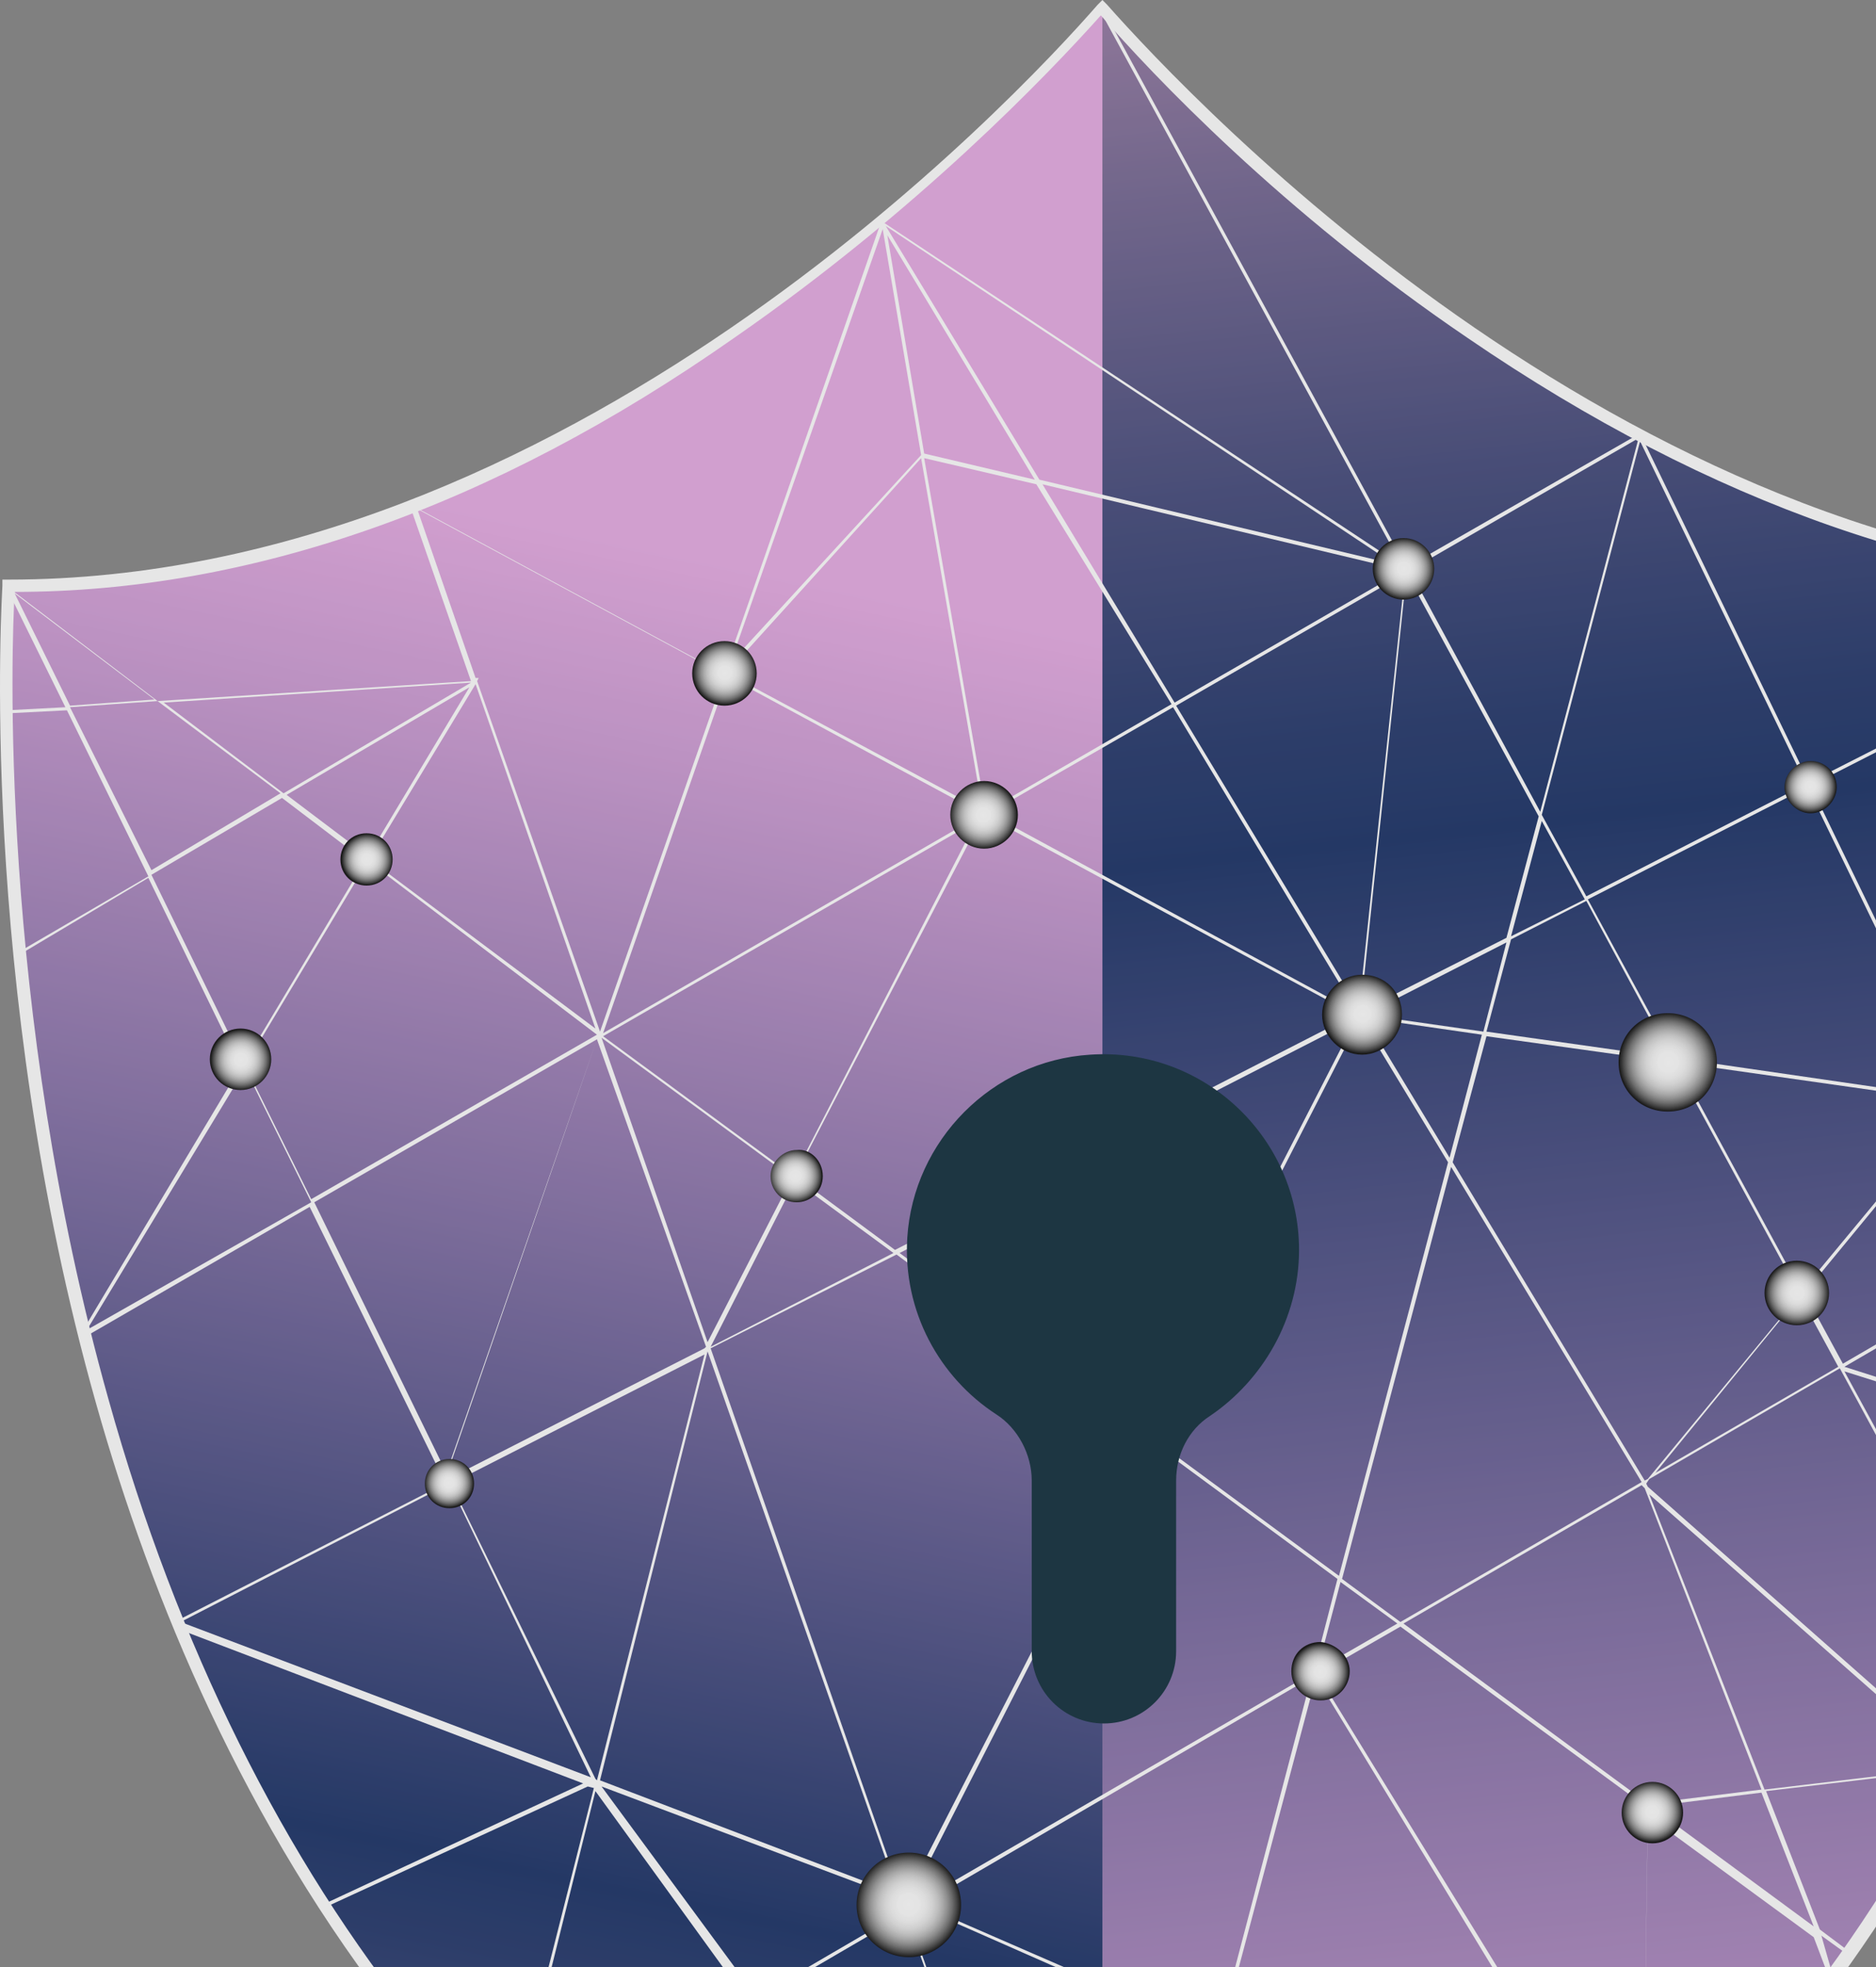 <?xml version="1.0" encoding="UTF-8"?> <svg xmlns="http://www.w3.org/2000/svg" width="124" height="130" viewBox="0 0 124 130" fill="none"><rect x="0" y="0" width="124" height="130" fill="#808080" stroke="none"/><g opacity="0.8"><path d="M145.167 38.714C108.306 38.714 78.756 7.316 72.866 0.61V163.187H71.444C71.952 163.289 72.46 163.492 72.866 163.594C152.377 142.255 145.167 38.714 145.167 38.714Z" fill="url(#paint0_linear_11344_26983)"></path><path d="M72.866 0.61C66.976 7.316 37.426 38.714 0.565 38.714C0.565 38.714 -6.543 140.934 71.444 163.187H72.866V0.61Z" fill="url(#paint1_linear_11344_26983)"></path><path d="M72.866 164H72.764C72.257 163.898 71.749 163.695 71.343 163.594C30.927 152.112 13.665 118.682 6.353 92.771C-1.567 64.726 0.159 39.019 0.159 38.714V38.307H0.565C37.325 38.307 66.976 6.706 72.561 0.305L72.866 0L73.171 0.305C78.756 6.605 108.407 38.307 145.167 38.307H145.573V38.714C145.573 39.019 147.299 65.031 139.277 93.279C134.504 109.943 127.396 124.067 118.054 135.346C106.376 149.47 91.246 159.123 72.968 164H72.866ZM0.971 39.12C0.768 42.372 -0.146 66.454 7.166 92.466C11.735 108.825 18.742 122.848 27.78 134.025C39.153 148.047 53.877 157.7 71.546 162.679C71.952 162.781 72.46 162.882 72.866 163.086C90.84 158.208 105.868 148.657 117.343 134.736C126.584 123.559 133.692 109.537 138.363 92.974C145.878 66.657 144.862 42.372 144.659 39.019C129.122 38.917 113.078 33.328 97.034 22.354C84.747 14.022 76.115 4.877 72.764 1.016C69.312 4.877 60.681 13.921 48.495 22.354C32.552 33.532 16.508 39.12 0.971 39.12Z" fill="white"></path><path d="M110.641 69.908L104.955 59.442L119.476 52.025L129.427 72.55L129.63 72.448L119.679 51.923L145.167 38.917C145.167 38.815 145.167 38.815 145.167 38.815C145.065 38.815 144.964 38.815 144.964 38.815L119.577 51.72L108.61 29.061H108.813C108.61 28.959 108.407 28.857 108.204 28.756L92.972 37.494L73.069 0.914C72.968 0.813 72.866 0.711 72.764 0.508L72.663 0.61L92.668 37.393L58.447 14.733H58.345C58.243 14.835 58.243 14.835 58.142 14.937L47.886 44.404L47.784 44.505L27.475 33.532C27.373 33.532 27.272 33.633 27.17 33.633L31.131 45.014L10.415 46.334L0.667 38.917H0.565C0.565 38.917 0.565 39.019 0.565 39.12L4.322 46.741L0.464 46.944C0.464 47.046 0.464 47.046 0.464 47.147L4.424 46.944L9.806 57.918L1.276 62.897V63.1L9.806 58.02L15.899 70.518L5.44 87.995C5.44 88.097 5.541 88.3 5.541 88.401L20.468 79.764L29.303 97.75L29.201 97.953L29.404 98.055L11.532 107.199C11.532 107.301 11.634 107.403 11.634 107.606L38.544 117.869L21.078 125.997C21.078 126.099 21.179 126.099 21.179 126.201L38.848 118.072L39.254 118.173L33.365 141.442C33.466 141.544 33.466 141.544 33.568 141.646L39.356 118.377L49.511 132.399L33.568 141.646C33.669 141.747 33.669 141.747 33.771 141.849L49.714 132.602L59.563 146.116L47.378 152.823C47.48 152.823 47.48 152.924 47.581 152.924L59.665 146.32L72.46 163.898C72.561 163.898 72.561 163.898 72.663 163.898C72.764 163.898 72.866 163.797 72.968 163.797H72.866L87.895 147.437L92.972 155.769C93.074 155.769 93.074 155.668 93.175 155.668L87.996 147.234L93.784 140.934L106.478 146.523C106.579 146.421 106.579 146.421 106.681 146.32L93.988 140.731L100.385 133.72H100.588L107.696 145.405C107.798 145.405 107.798 145.304 107.899 145.304L100.893 133.821L108.509 135.041L108.407 144.897C108.509 144.795 108.509 144.795 108.61 144.694L108.712 135.142L116.632 136.463C116.734 136.362 116.734 136.362 116.835 136.26L108.712 134.939L108.915 120.002L119.882 128.03L120.999 130.976C121.1 130.875 121.1 130.875 121.202 130.773L120.39 127.928L122.217 129.249C122.217 129.147 122.319 129.147 122.319 129.046L120.288 127.522L116.734 118.377L129.63 116.852C129.63 116.751 129.732 116.649 129.732 116.649L108.915 98.258L108.813 98.055L109.016 97.75L121.608 90.434L132.575 110.654C132.575 110.553 132.677 110.451 132.677 110.349L121.913 90.637L138.059 95.717C138.059 95.616 138.059 95.616 138.16 95.514L121.913 90.332L142.324 78.444C142.324 78.342 142.324 78.24 142.425 78.139L121.811 90.129L119.273 85.455L129.732 72.753L143.034 74.684C143.034 74.582 143.034 74.582 143.034 74.481L129.833 72.652L145.167 53.955C145.167 53.854 145.167 53.752 145.167 53.549L129.529 72.652L110.641 69.908ZM110.438 69.908L98.253 68.181L99.877 62.084L104.853 59.544L110.438 69.908ZM86.778 110.553L60.681 125.693L60.173 125.489L75.709 95.006L88.403 104.354L86.879 110.248L86.676 110.349L86.778 110.553ZM39.762 68.587L52.354 77.834L46.769 88.706L39.762 68.587ZM46.667 89.011L46.566 89.113L29.608 97.75L29.506 97.546L39.457 68.689L46.667 89.011ZM92.769 37.698L77.639 46.436L68.906 32.007L92.769 37.698ZM64.945 53.955L65.047 53.854L89.52 67.063L59.157 82.61L52.557 77.732L64.945 53.955ZM52.455 77.732L39.864 68.486L64.539 54.26L52.455 77.732ZM89.621 67.368L75.608 94.701L59.462 82.813L89.621 67.368ZM89.926 67.266L95.714 76.818L88.504 104.151L75.811 94.803L89.926 67.266ZM65.352 53.752L77.537 46.741L89.723 66.962L65.352 53.752ZM77.436 46.538L65.149 53.651L61.087 30.28L68.5 32.007L77.436 46.538ZM61.087 29.975L58.65 15.546L68.398 31.703L61.087 29.975ZM64.945 53.549L48.089 44.505V44.404L60.884 30.28L64.945 53.549ZM48.089 44.709L64.844 53.752V53.854L39.864 68.282L48.089 44.709ZM52.557 78.037L59.056 82.813L46.972 89.011L52.557 78.037ZM59.259 82.914L75.506 94.904L59.868 125.388L59.563 125.286L46.972 89.113L59.259 82.914ZM60.884 125.896L86.676 110.857L80.482 134.431L60.884 125.896ZM80.279 134.634L65.656 142.662L59.97 126.404L60.681 125.997L80.279 134.634ZM88.606 104.558L92.363 107.301L87.082 110.349L88.606 104.558ZM88.707 104.354L95.917 77.123L108.509 97.953L92.566 107.199L88.707 104.354ZM95.815 76.513L90.23 67.266L97.948 68.384L95.815 76.513ZM90.23 67.063L99.573 62.287L98.049 68.181L90.23 67.063ZM99.877 61.881L101.908 54.26L104.752 59.442L99.877 61.881ZM119.374 51.822L104.853 59.239L101.908 53.854L108.407 29.162L119.374 51.822ZM108.306 28.959L101.807 53.651L93.175 37.698L108.306 28.959ZM101.705 53.955L99.573 61.983L89.926 66.86L92.972 37.901L101.705 53.955ZM89.824 66.657L77.74 46.639L92.871 37.901L89.824 66.657ZM92.16 37.291L68.703 31.703L58.548 14.937L92.16 37.291ZM58.345 15.14L60.884 30.077L48.292 43.794L58.345 15.14ZM27.576 33.633L47.886 44.607L39.66 68.181L31.537 45.014L31.638 44.81H31.435L27.576 33.633ZM31.435 45.217L39.356 67.978L24.429 56.8L31.435 45.217ZM24.327 56.597L18.945 52.533L31.029 45.42L24.327 56.597ZM31.131 45.115L18.742 52.431L10.821 46.436L31.131 45.115ZM0.971 39.222L10.212 46.233L4.627 46.639L0.971 39.222ZM4.627 46.741L10.415 46.334L18.539 52.431L10.009 57.512L4.627 46.741ZM10.009 57.816L18.64 52.736L24.124 56.902L16.102 70.315L10.009 57.816ZM5.744 87.893L16.203 70.62L20.57 79.46L5.744 87.893ZM16.203 70.416L24.327 56.902L39.457 68.384L20.57 79.256L16.203 70.416ZM29.506 97.343L20.773 79.46L39.457 68.689L29.506 97.343ZM39.051 117.462L11.938 107.199L29.709 98.055L39.051 117.462ZM39.457 117.665L39.356 117.564L29.811 98.055L46.566 89.519L39.457 117.665ZM46.769 89.316L59.36 125.185L39.66 117.665L46.769 89.316ZM39.762 118.072L59.462 125.489L59.767 126.302L50.018 131.992L39.762 118.072ZM50.12 132.196L59.868 126.506L65.555 142.662L60.071 145.71L50.12 132.196ZM60.071 145.913L65.453 142.966L72.46 162.984L60.071 145.913ZM72.866 163.289L65.758 142.865L80.38 134.838L72.866 163.289ZM73.069 163.187L80.584 134.838L87.996 146.929L73.069 163.187ZM88.098 146.726L80.787 134.838L93.784 140.528L88.098 146.726ZM100.588 133.212L93.988 140.325L80.685 134.533L86.981 110.857L100.588 133.212ZM108.712 134.533L100.994 133.313L87.082 110.654L92.566 107.504L108.915 119.494L108.712 134.533ZM119.882 127.318L109.118 119.393L116.429 118.478L119.882 127.318ZM129.427 116.751L116.632 118.275L109.016 98.766L129.427 116.751ZM116.429 118.275L109.016 119.19H108.915L92.769 107.301L108.509 98.156L108.712 98.359L116.429 118.275ZM108.915 97.75L108.712 97.851L96.019 76.818L98.253 68.486L110.641 70.213L118.968 85.556L108.915 97.75ZM121.507 90.332L109.423 97.343L118.968 85.658L121.507 90.332ZM119.069 85.353L110.844 70.213L129.427 72.855L119.069 85.353Z" fill="white"></path><path d="M60.071 129.351C61.978 129.351 63.524 127.804 63.524 125.896C63.524 123.988 61.978 122.441 60.071 122.441C58.164 122.441 56.619 123.988 56.619 125.896C56.619 127.804 58.164 129.351 60.071 129.351Z" fill="url(#paint2_radial_11344_26983)"></path><path d="M113.484 70.213C113.484 72.042 112.063 73.465 110.235 73.465C108.407 73.465 106.985 72.042 106.985 70.213C106.985 68.384 108.407 66.962 110.235 66.962C112.063 66.962 113.484 68.384 113.484 70.213Z" fill="url(#paint3_radial_11344_26983)"></path><path d="M118.765 87.588C119.943 87.588 120.897 86.633 120.897 85.455C120.897 84.276 119.943 83.321 118.765 83.321C117.587 83.321 116.632 84.276 116.632 85.455C116.632 86.633 117.587 87.588 118.765 87.588Z" fill="url(#paint4_radial_11344_26983)"></path><path d="M47.886 46.639C49.063 46.639 50.018 45.684 50.018 44.505C50.018 43.327 49.063 42.372 47.886 42.372C46.708 42.372 45.753 43.327 45.753 44.505C45.753 45.684 46.708 46.639 47.886 46.639Z" fill="url(#paint5_radial_11344_26983)"></path><path d="M121.405 52.025C121.405 52.939 120.593 53.752 119.679 53.752C118.765 53.752 117.953 52.939 117.953 52.025C117.953 51.11 118.765 50.297 119.679 50.297C120.593 50.297 121.405 51.009 121.405 52.025Z" fill="url(#paint6_radial_11344_26983)"></path><path d="M54.385 77.732C54.385 78.748 53.572 79.46 52.658 79.46C51.643 79.46 50.932 78.647 50.932 77.732C50.932 76.818 51.744 76.005 52.658 76.005C53.572 75.903 54.385 76.716 54.385 77.732Z" fill="url(#paint7_radial_11344_26983)"></path><path d="M15.899 72.042C17.02 72.042 17.93 71.132 17.93 70.01C17.93 68.888 17.02 67.978 15.899 67.978C14.777 67.978 13.868 68.888 13.868 70.01C13.868 71.132 14.777 72.042 15.899 72.042Z" fill="url(#paint8_radial_11344_26983)"></path><path d="M111.25 119.799C111.25 120.917 110.337 121.831 109.22 121.831C108.103 121.831 107.189 120.917 107.189 119.799C107.189 118.681 108.103 117.767 109.22 117.767C110.337 117.767 111.25 118.681 111.25 119.799Z" fill="url(#paint9_radial_11344_26983)"></path><path d="M89.215 110.451C89.215 111.467 88.403 112.382 87.286 112.382C86.27 112.382 85.356 111.569 85.356 110.451C85.356 109.333 86.169 108.52 87.286 108.52C88.301 108.622 89.215 109.435 89.215 110.451Z" fill="url(#paint10_radial_11344_26983)"></path><path d="M92.668 67.063C92.668 68.486 91.449 69.705 90.027 69.705C88.606 69.705 87.387 68.486 87.387 67.063C87.387 65.641 88.606 64.421 90.027 64.421C91.55 64.421 92.668 65.539 92.668 67.063Z" fill="url(#paint11_radial_11344_26983)"></path><path d="M94.8 37.596C94.8 38.714 93.886 39.628 92.769 39.628C91.652 39.628 90.738 38.714 90.738 37.596C90.738 36.478 91.652 35.564 92.769 35.564C93.886 35.564 94.8 36.478 94.8 37.596Z" fill="url(#paint12_radial_11344_26983)"></path><path d="M25.952 56.8C25.952 57.715 25.241 58.528 24.225 58.528C23.311 58.528 22.499 57.817 22.499 56.8C22.499 55.886 23.21 55.073 24.225 55.073C25.241 55.073 25.952 55.886 25.952 56.8Z" fill="url(#paint13_radial_11344_26983)"></path><path d="M67.281 53.854C67.281 55.073 66.266 56.089 65.047 56.089C63.828 56.089 62.813 55.073 62.813 53.854C62.813 52.634 63.828 51.618 65.047 51.618C66.266 51.618 67.281 52.634 67.281 53.854Z" fill="url(#paint14_radial_11344_26983)"></path><path d="M31.334 98.054C31.334 98.969 30.623 99.68 29.709 99.68C28.795 99.68 28.084 98.969 28.084 98.054C28.084 97.14 28.795 96.429 29.709 96.429C30.623 96.429 31.334 97.14 31.334 98.054Z" fill="url(#paint15_radial_11344_26983)"></path><path d="M85.864 82.61C85.864 75.192 79.568 69.197 72.054 69.705C65.555 70.112 60.376 75.395 59.97 81.797C59.665 86.674 62.102 91.043 65.859 93.482C67.281 94.397 68.195 96.124 68.195 97.851V109.13C68.195 111.772 70.327 113.906 72.968 113.906C75.608 113.906 77.74 111.772 77.74 109.13V97.851C77.74 96.124 78.553 94.498 79.974 93.584C83.427 91.247 85.864 87.182 85.864 82.61Z" fill="#042332"></path></g><defs><linearGradient id="paint0_linear_11344_26983" x1="93.453" y1="-33.107" x2="115.572" y2="166.365" gradientUnits="userSpaceOnUse"><stop stop-color="#EFABCE"></stop><stop offset="0.089" stop-color="#B78AB2"></stop><stop offset="0.214" stop-color="#6F608E"></stop><stop offset="0.318" stop-color="#3A4074"></stop><stop offset="0.396" stop-color="#192D64"></stop><stop offset="0.438" stop-color="#0D265E"></stop><stop offset="0.717" stop-color="#806AA4"></stop><stop offset="0.908" stop-color="#C995D1"></stop><stop offset="0.997" stop-color="#E5A6E2"></stop></linearGradient><linearGradient id="paint1_linear_11344_26983" x1="18.183" y1="190.015" x2="50.063" y2="37.24" gradientUnits="userSpaceOnUse"><stop stop-color="#EFABCE"></stop><stop offset="0.089" stop-color="#B78AB2"></stop><stop offset="0.214" stop-color="#6F608E"></stop><stop offset="0.318" stop-color="#3A4074"></stop><stop offset="0.396" stop-color="#192D64"></stop><stop offset="0.438" stop-color="#0D265E"></stop><stop offset="0.717" stop-color="#806AA4"></stop><stop offset="0.908" stop-color="#C995D1"></stop><stop offset="0.997" stop-color="#E5A6E2"></stop></linearGradient><radialGradient id="paint2_radial_11344_26983" cx="0" cy="0" r="1" gradientUnits="userSpaceOnUse" gradientTransform="translate(60.057 125.878) scale(3.468 3.471)"><stop offset="0.001" stop-color="white"></stop><stop offset="0.203" stop-color="#FCFCFC"></stop><stop offset="0.337" stop-color="#F3F3F3"></stop><stop offset="0.452" stop-color="#E4E4E4"></stop><stop offset="0.556" stop-color="#CFCFCF"></stop><stop offset="0.652" stop-color="#B3B3B3"></stop><stop offset="0.743" stop-color="#919191"></stop><stop offset="0.83" stop-color="#696969"></stop><stop offset="0.913" stop-color="#3A3A3A"></stop><stop offset="0.99" stop-color="#070707"></stop><stop offset="1"></stop></radialGradient><radialGradient id="paint3_radial_11344_26983" cx="0" cy="0" r="1" gradientUnits="userSpaceOnUse" gradientTransform="translate(110.271 70.204) scale(3.249 3.251)"><stop offset="0.001" stop-color="white"></stop><stop offset="0.203" stop-color="#FCFCFC"></stop><stop offset="0.337" stop-color="#F3F3F3"></stop><stop offset="0.452" stop-color="#E4E4E4"></stop><stop offset="0.556" stop-color="#CFCFCF"></stop><stop offset="0.652" stop-color="#B3B3B3"></stop><stop offset="0.743" stop-color="#919191"></stop><stop offset="0.83" stop-color="#696969"></stop><stop offset="0.913" stop-color="#3A3A3A"></stop><stop offset="0.99" stop-color="#070707"></stop><stop offset="1"></stop></radialGradient><radialGradient id="paint4_radial_11344_26983" cx="0" cy="0" r="1" gradientUnits="userSpaceOnUse" gradientTransform="translate(118.787 85.462) scale(2.119 2.12)"><stop offset="0.001" stop-color="white"></stop><stop offset="0.203" stop-color="#FCFCFC"></stop><stop offset="0.337" stop-color="#F3F3F3"></stop><stop offset="0.452" stop-color="#E4E4E4"></stop><stop offset="0.556" stop-color="#CFCFCF"></stop><stop offset="0.652" stop-color="#B3B3B3"></stop><stop offset="0.743" stop-color="#919191"></stop><stop offset="0.83" stop-color="#696969"></stop><stop offset="0.913" stop-color="#3A3A3A"></stop><stop offset="0.99" stop-color="#070707"></stop><stop offset="1"></stop></radialGradient><radialGradient id="paint5_radial_11344_26983" cx="0" cy="0" r="1" gradientUnits="userSpaceOnUse" gradientTransform="translate(47.911 44.466) scale(2.119 2.12)"><stop offset="0.001" stop-color="white"></stop><stop offset="0.203" stop-color="#FCFCFC"></stop><stop offset="0.337" stop-color="#F3F3F3"></stop><stop offset="0.452" stop-color="#E4E4E4"></stop><stop offset="0.556" stop-color="#CFCFCF"></stop><stop offset="0.652" stop-color="#B3B3B3"></stop><stop offset="0.743" stop-color="#919191"></stop><stop offset="0.83" stop-color="#696969"></stop><stop offset="0.913" stop-color="#3A3A3A"></stop><stop offset="0.99" stop-color="#070707"></stop><stop offset="1"></stop></radialGradient><radialGradient id="paint6_radial_11344_26983" cx="0" cy="0" r="1" gradientUnits="userSpaceOnUse" gradientTransform="translate(119.653 51.989) scale(1.73 1.731)"><stop offset="0.001" stop-color="white"></stop><stop offset="0.203" stop-color="#FCFCFC"></stop><stop offset="0.337" stop-color="#F3F3F3"></stop><stop offset="0.452" stop-color="#E4E4E4"></stop><stop offset="0.556" stop-color="#CFCFCF"></stop><stop offset="0.652" stop-color="#B3B3B3"></stop><stop offset="0.743" stop-color="#919191"></stop><stop offset="0.83" stop-color="#696969"></stop><stop offset="0.913" stop-color="#3A3A3A"></stop><stop offset="0.99" stop-color="#070707"></stop><stop offset="1"></stop></radialGradient><radialGradient id="paint7_radial_11344_26983" cx="0" cy="0" r="1" gradientUnits="userSpaceOnUse" gradientTransform="translate(52.578 77.713) scale(1.768 1.769)"><stop offset="0.001" stop-color="white"></stop><stop offset="0.203" stop-color="#FCFCFC"></stop><stop offset="0.337" stop-color="#F3F3F3"></stop><stop offset="0.452" stop-color="#E4E4E4"></stop><stop offset="0.556" stop-color="#CFCFCF"></stop><stop offset="0.652" stop-color="#B3B3B3"></stop><stop offset="0.743" stop-color="#919191"></stop><stop offset="0.83" stop-color="#696969"></stop><stop offset="0.913" stop-color="#3A3A3A"></stop><stop offset="0.99" stop-color="#070707"></stop><stop offset="1"></stop></radialGradient><radialGradient id="paint8_radial_11344_26983" cx="0" cy="0" r="1" gradientUnits="userSpaceOnUse" gradientTransform="translate(15.931 70.037) scale(2.005 2.006)"><stop offset="0.001" stop-color="white"></stop><stop offset="0.203" stop-color="#FCFCFC"></stop><stop offset="0.337" stop-color="#F3F3F3"></stop><stop offset="0.452" stop-color="#E4E4E4"></stop><stop offset="0.556" stop-color="#CFCFCF"></stop><stop offset="0.652" stop-color="#B3B3B3"></stop><stop offset="0.743" stop-color="#919191"></stop><stop offset="0.83" stop-color="#696969"></stop><stop offset="0.913" stop-color="#3A3A3A"></stop><stop offset="0.99" stop-color="#070707"></stop><stop offset="1"></stop></radialGradient><radialGradient id="paint9_radial_11344_26983" cx="0" cy="0" r="1" gradientUnits="userSpaceOnUse" gradientTransform="translate(109.202 119.75) scale(2.005 2.006)"><stop offset="0.001" stop-color="white"></stop><stop offset="0.203" stop-color="#FCFCFC"></stop><stop offset="0.337" stop-color="#F3F3F3"></stop><stop offset="0.452" stop-color="#E4E4E4"></stop><stop offset="0.556" stop-color="#CFCFCF"></stop><stop offset="0.652" stop-color="#B3B3B3"></stop><stop offset="0.743" stop-color="#919191"></stop><stop offset="0.83" stop-color="#696969"></stop><stop offset="0.913" stop-color="#3A3A3A"></stop><stop offset="0.99" stop-color="#070707"></stop><stop offset="1"></stop></radialGradient><radialGradient id="paint10_radial_11344_26983" cx="0" cy="0" r="1" gradientUnits="userSpaceOnUse" gradientTransform="translate(87.27 110.495) scale(1.896 1.897)"><stop offset="0.001" stop-color="white"></stop><stop offset="0.203" stop-color="#FCFCFC"></stop><stop offset="0.337" stop-color="#F3F3F3"></stop><stop offset="0.452" stop-color="#E4E4E4"></stop><stop offset="0.556" stop-color="#CFCFCF"></stop><stop offset="0.652" stop-color="#B3B3B3"></stop><stop offset="0.743" stop-color="#919191"></stop><stop offset="0.83" stop-color="#696969"></stop><stop offset="0.913" stop-color="#3A3A3A"></stop><stop offset="0.99" stop-color="#070707"></stop><stop offset="1"></stop></radialGradient><radialGradient id="paint11_radial_11344_26983" cx="0" cy="0" r="1" gradientUnits="userSpaceOnUse" gradientTransform="translate(90.064 67.016) scale(2.617 2.618)"><stop offset="0.001" stop-color="white"></stop><stop offset="0.203" stop-color="#FCFCFC"></stop><stop offset="0.337" stop-color="#F3F3F3"></stop><stop offset="0.452" stop-color="#E4E4E4"></stop><stop offset="0.556" stop-color="#CFCFCF"></stop><stop offset="0.652" stop-color="#B3B3B3"></stop><stop offset="0.743" stop-color="#919191"></stop><stop offset="0.83" stop-color="#696969"></stop><stop offset="0.913" stop-color="#3A3A3A"></stop><stop offset="0.99" stop-color="#070707"></stop><stop offset="1"></stop></radialGradient><radialGradient id="paint12_radial_11344_26983" cx="0" cy="0" r="1" gradientUnits="userSpaceOnUse" gradientTransform="translate(92.801 37.58) scale(2.029 2.03)"><stop offset="0.001" stop-color="white"></stop><stop offset="0.203" stop-color="#FCFCFC"></stop><stop offset="0.337" stop-color="#F3F3F3"></stop><stop offset="0.452" stop-color="#E4E4E4"></stop><stop offset="0.556" stop-color="#CFCFCF"></stop><stop offset="0.652" stop-color="#B3B3B3"></stop><stop offset="0.743" stop-color="#919191"></stop><stop offset="0.83" stop-color="#696969"></stop><stop offset="0.913" stop-color="#3A3A3A"></stop><stop offset="0.99" stop-color="#070707"></stop><stop offset="1"></stop></radialGradient><radialGradient id="paint13_radial_11344_26983" cx="0" cy="0" r="1" gradientUnits="userSpaceOnUse" gradientTransform="translate(24.268 56.798) scale(1.689 1.69)"><stop offset="0.001" stop-color="white"></stop><stop offset="0.203" stop-color="#FCFCFC"></stop><stop offset="0.337" stop-color="#F3F3F3"></stop><stop offset="0.452" stop-color="#E4E4E4"></stop><stop offset="0.556" stop-color="#CFCFCF"></stop><stop offset="0.652" stop-color="#B3B3B3"></stop><stop offset="0.743" stop-color="#919191"></stop><stop offset="0.83" stop-color="#696969"></stop><stop offset="0.913" stop-color="#3A3A3A"></stop><stop offset="0.99" stop-color="#070707"></stop><stop offset="1"></stop></radialGradient><radialGradient id="paint14_radial_11344_26983" cx="0" cy="0" r="1" gradientUnits="userSpaceOnUse" gradientTransform="translate(65.004 53.865) scale(2.227 2.228)"><stop offset="0.001" stop-color="white"></stop><stop offset="0.203" stop-color="#FCFCFC"></stop><stop offset="0.337" stop-color="#F3F3F3"></stop><stop offset="0.452" stop-color="#E4E4E4"></stop><stop offset="0.556" stop-color="#CFCFCF"></stop><stop offset="0.652" stop-color="#B3B3B3"></stop><stop offset="0.743" stop-color="#919191"></stop><stop offset="0.83" stop-color="#696969"></stop><stop offset="0.913" stop-color="#3A3A3A"></stop><stop offset="0.99" stop-color="#070707"></stop><stop offset="1"></stop></radialGradient><radialGradient id="paint15_radial_11344_26983" cx="0" cy="0" r="1" gradientUnits="userSpaceOnUse" gradientTransform="translate(29.684 98.009) scale(1.627 1.628)"><stop offset="0.001" stop-color="white"></stop><stop offset="0.203" stop-color="#FCFCFC"></stop><stop offset="0.337" stop-color="#F3F3F3"></stop><stop offset="0.452" stop-color="#E4E4E4"></stop><stop offset="0.556" stop-color="#CFCFCF"></stop><stop offset="0.652" stop-color="#B3B3B3"></stop><stop offset="0.743" stop-color="#919191"></stop><stop offset="0.83" stop-color="#696969"></stop><stop offset="0.913" stop-color="#3A3A3A"></stop><stop offset="0.99" stop-color="#070707"></stop><stop offset="1"></stop></radialGradient></defs></svg> 